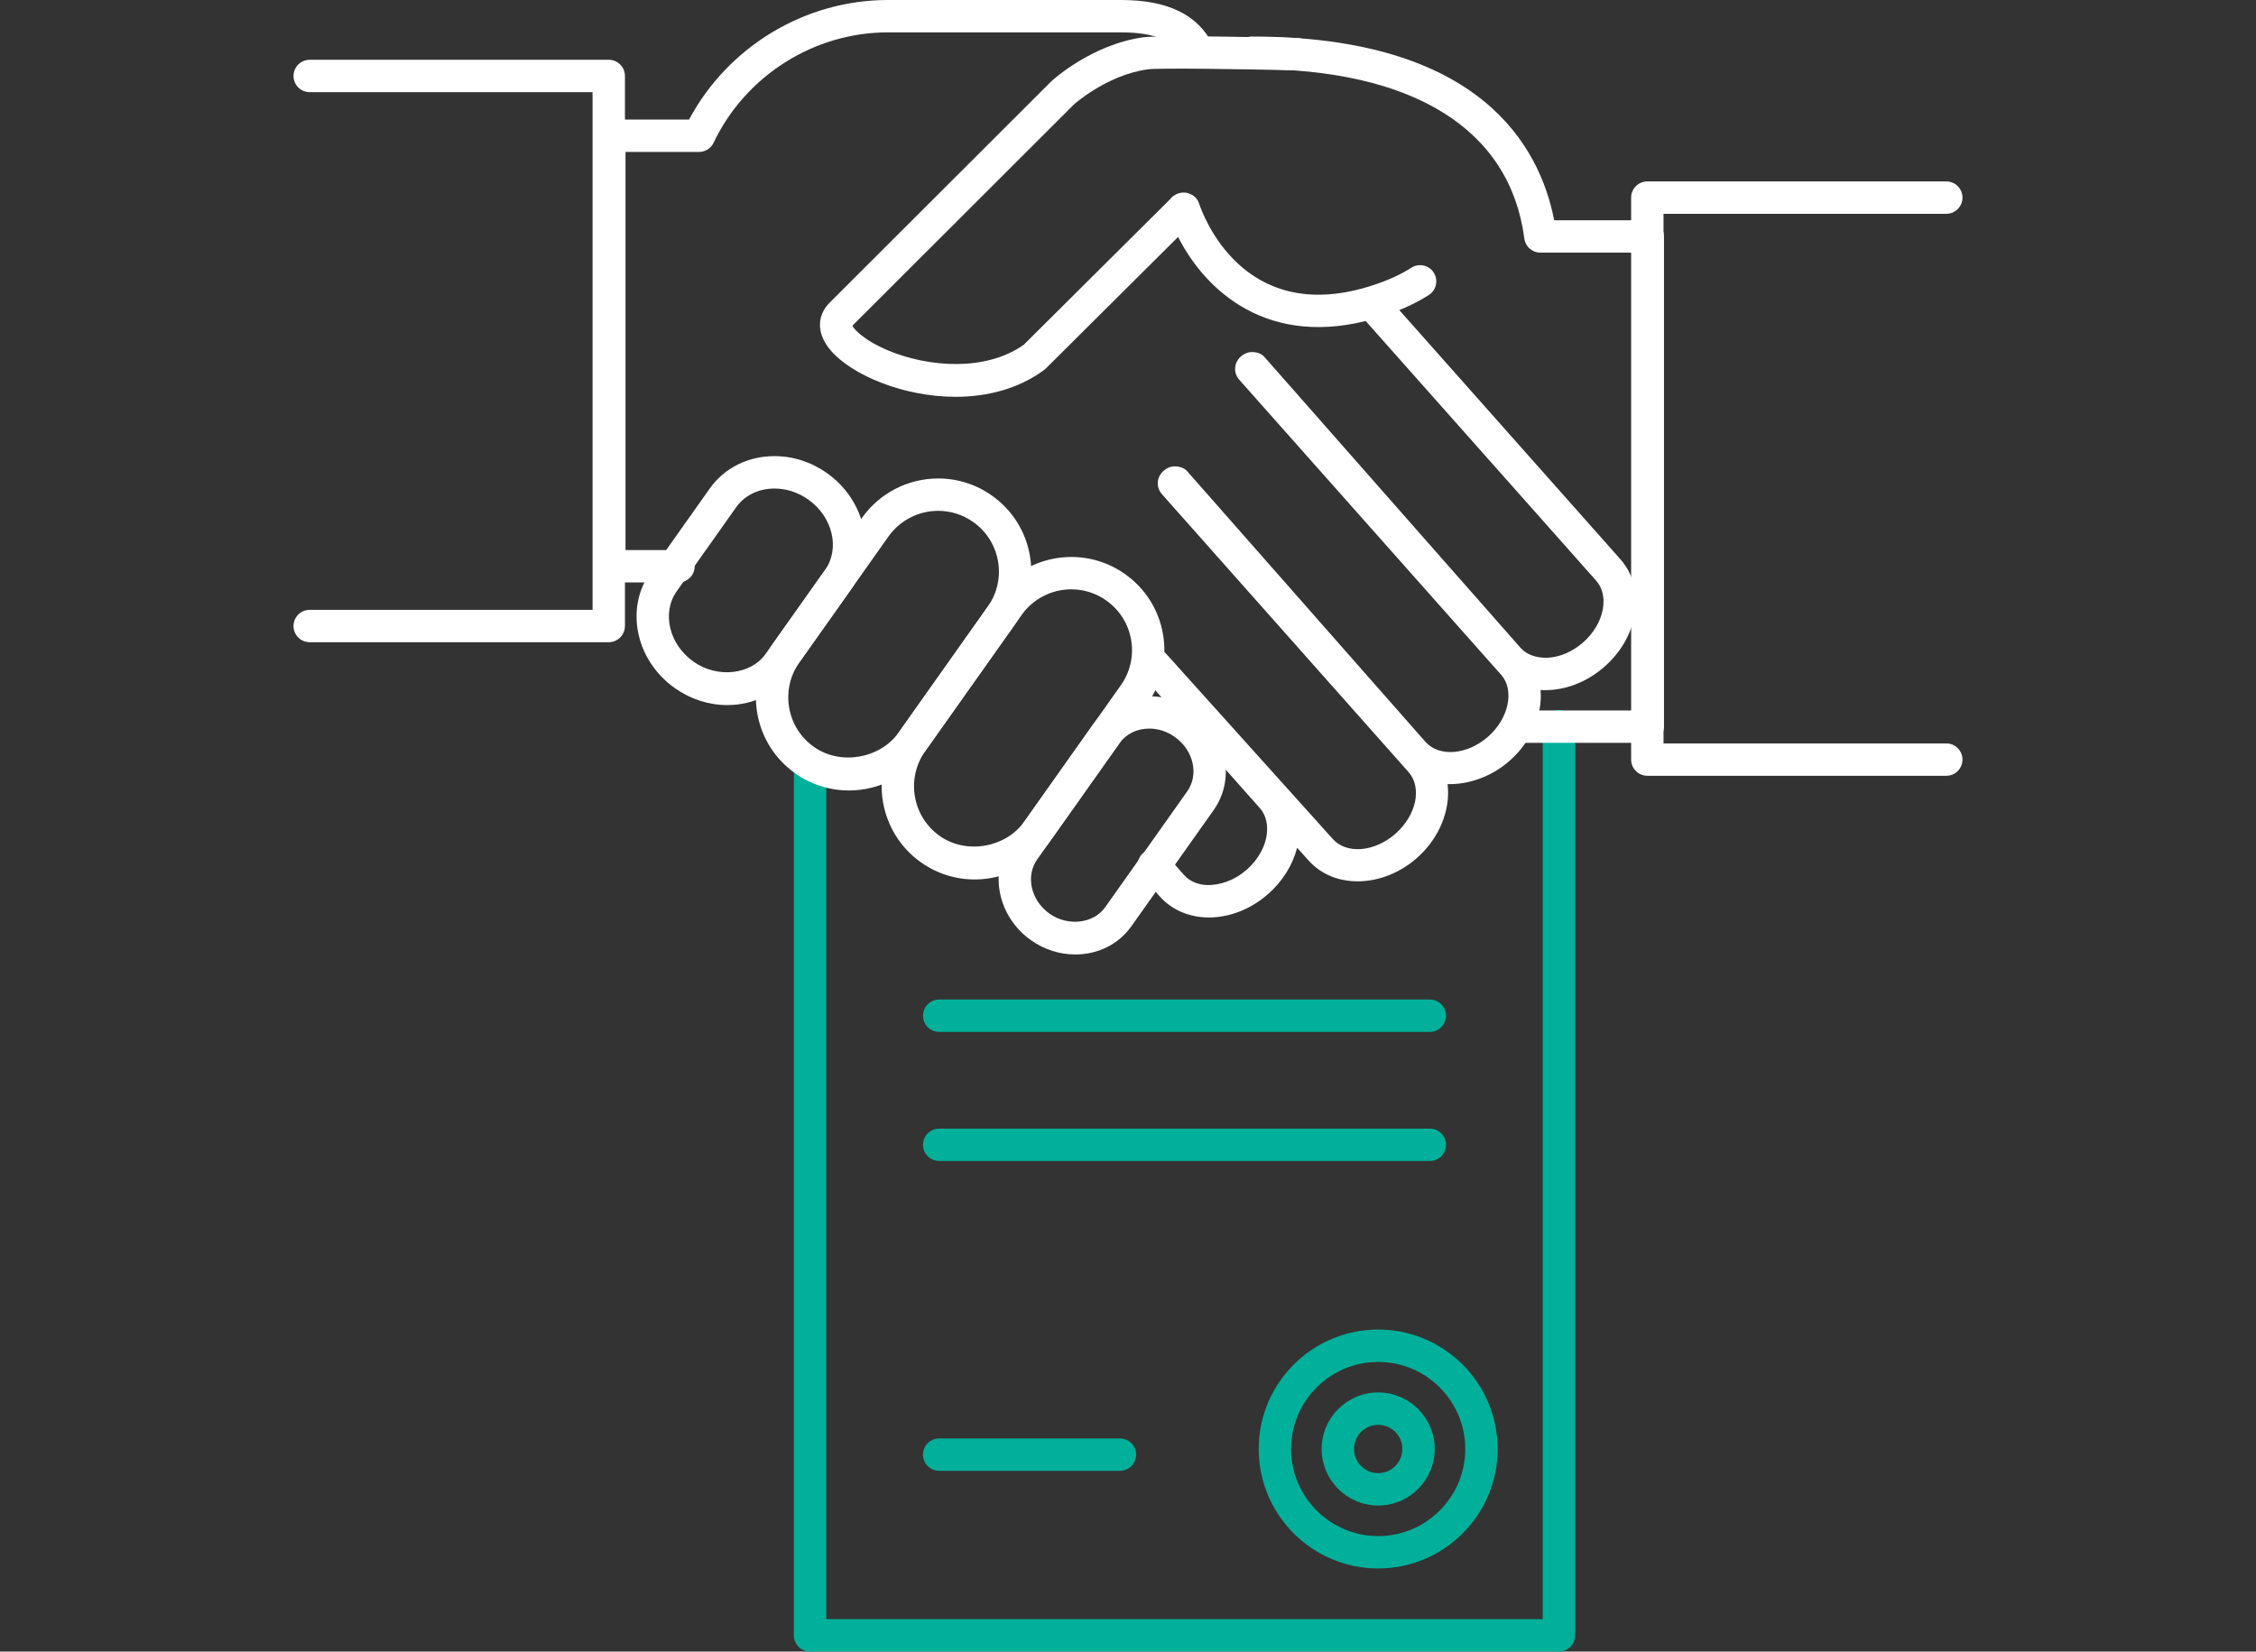 <?xml version="1.0" encoding="utf-8"?>
<!-- Generator: Adobe Illustrator 16.0.0, SVG Export Plug-In . SVG Version: 6.00 Build 0)  -->
<!DOCTYPE svg PUBLIC "-//W3C//DTD SVG 1.1//EN" "http://www.w3.org/Graphics/SVG/1.1/DTD/svg11.dtd">
<svg version="1.1" id="圖層_1" xmlns="http://www.w3.org/2000/svg" xmlns:xlink="http://www.w3.org/1999/xlink" x="0px" y="0px"
	 width="140.029px" height="102.53px" viewBox="0 0 140.029 102.53" enable-background="new 0 0 140.029 102.53"
	 xml:space="preserve">
<rect x="0" y="0" width="140.029" height="102.53" fill="#333333" stroke="none"/>
<g>
	<g>
		<path fill="#00B09A" d="M96.763,102.53H50.28c-0.555,0-1.005-0.45-1.005-1.005V47.487c0-0.555,0.45-1.005,1.005-1.005
			s1.005,0.45,1.005,1.005v53.033h44.473V45.084c0-0.555,0.45-1.006,1.005-1.006s1.005,0.451,1.005,1.006v56.441
			C97.768,102.08,97.317,102.53,96.763,102.53z"/>
		<g>
			<path fill="#00B09A" d="M85.543,93.463c-1.935,0-3.509-1.574-3.509-3.509c0-1.936,1.574-3.51,3.509-3.51
				c1.936,0,3.51,1.574,3.51,3.51C89.053,91.889,87.479,93.463,85.543,93.463z M85.543,88.454c-0.826,0-1.499,0.673-1.499,1.5
				s0.673,1.499,1.499,1.499c0.827,0,1.5-0.672,1.5-1.499S86.37,88.454,85.543,88.454z"/>
			<path fill="#00B09A" d="M85.543,97.371c-4.089,0-7.416-3.328-7.416-7.417s3.327-7.415,7.416-7.415
				c4.09,0,7.416,3.326,7.416,7.415S89.633,97.371,85.543,97.371z M85.543,84.549c-2.98,0-5.406,2.424-5.406,5.405
				c0,2.98,2.426,5.407,5.406,5.407c2.981,0,5.406-2.427,5.406-5.407C90.949,86.973,88.524,84.549,85.543,84.549z"/>
		</g>
		<path fill="#00B09A" d="M88.749,64.061H58.295c-0.555,0-1.005-0.449-1.005-1.004c0-0.556,0.45-1.006,1.005-1.006h30.454
			c0.555,0,1.005,0.45,1.005,1.006C89.754,63.611,89.304,64.061,88.749,64.061z"/>
		<path fill="#00B09A" d="M88.749,72.076H58.295c-0.555,0-1.005-0.45-1.005-1.006c0-0.555,0.45-1.004,1.005-1.004h30.454
			c0.555,0,1.005,0.449,1.005,1.004C89.754,71.626,89.304,72.076,88.749,72.076z"/>
		<path fill="#00B09A" d="M69.514,91.31H58.295c-0.555,0-1.005-0.45-1.005-1.005s0.45-1.005,1.005-1.005h11.219
			c0.555,0,1.005,0.45,1.005,1.005S70.068,91.31,69.514,91.31z"/>
	</g>
	<g>
		<path fill="#FFFFFF" d="M42.113,36.158h-4.292c-0.555,0-1.005-0.45-1.005-1.005V8.428c0-0.555,0.45-1.005,1.005-1.005h4.948
			C45.188,2.893,49.963,0,55.109,0h14.477c2.898,0,4.762,0.909,5.698,2.779c0.249,0.497,0.048,1.101-0.448,1.349
			c-0.502,0.25-1.101,0.048-1.35-0.448c-0.389-0.777-1.184-1.67-3.9-1.67H55.109c-4.588,0-8.835,2.689-10.816,6.85
			c-0.166,0.352-0.52,0.573-0.906,0.573h-4.561v24.716h3.287c0.555,0,1.006,0.45,1.006,1.005S42.668,36.158,42.113,36.158z"/>
		<path fill="#FFFFFF" d="M102.275,46.118H94.66c-0.555,0-1.005-0.45-1.005-1.005s0.45-1.004,1.005-1.004h6.61V15.684h-5.659
			c-0.506,0-0.932-0.374-0.997-0.875c-0.88-6.791-6.889-10.531-16.918-10.531c-0.555,0-1.005-0.45-1.005-1.005
			s0.45-1.005,1.005-1.005c14.146,0,17.874,6.781,18.771,11.406h5.809c0.555,0,1.005,0.45,1.005,1.005v30.435
			C103.28,45.668,102.83,46.118,102.275,46.118z"/>
		<path fill="#FFFFFF" d="M120.806,48.161h-18.557c-0.555,0-1.005-0.45-1.005-1.005V12.268c0-0.555,0.45-1.006,1.005-1.006h18.557
			c0.555,0,1.005,0.451,1.005,1.006s-0.45,1.005-1.005,1.005h-17.552v32.879h17.552c0.555,0,1.005,0.45,1.005,1.005
			S121.36,48.161,120.806,48.161z"/>
		<path fill="#FFFFFF" d="M75.04,56.957c-0.101,0-0.199-0.004-0.299-0.009c-1.104-0.071-2.085-0.535-2.766-1.309l-1.112-1.265
			c-0.366-0.416-0.326-1.051,0.092-1.418c0.417-0.365,1.052-0.326,1.418,0.092l1.112,1.264c0.416,0.474,0.981,0.604,1.383,0.629
			c0.846,0.037,1.77-0.293,2.516-0.949c0.747-0.657,1.206-1.521,1.261-2.374c0.025-0.4-0.031-0.979-0.448-1.452l-7.282-8.207
			c-0.367-0.415-0.331-1.048,0.081-1.418c0.415-0.368,1.047-0.33,1.417,0.078l10.3,11.452c0.854,0.975,2.603,0.829,3.904-0.312
			c1.297-1.143,1.662-2.86,0.813-3.827l-15.316-17.26c-0.305-0.344-0.339-0.849-0.081-1.229c0.175-0.258,0.489-0.468,0.8-0.487
			c0.315-0.015,0.646,0.06,0.85,0.293l14.79,16.8c0.851,0.966,2.6,0.822,3.899-0.322c1.275-1.123,1.647-2.875,0.812-3.826
			L76.915,23.57c-0.307-0.346-0.339-0.854-0.078-1.234c0.174-0.256,0.486-0.457,0.795-0.477c0.312-0.021,0.639,0.064,0.845,0.296
			l15.888,18.046c0.385,0.438,0.967,0.649,1.674,0.633c0.774-0.035,1.564-0.372,2.224-0.953c0.66-0.58,1.096-1.32,1.227-2.086
			c0.117-0.686-0.029-1.305-0.413-1.741L84.377,19.489c-0.368-0.416-0.33-1.051,0.084-1.419c0.418-0.367,1.053-0.331,1.419,0.084
			l14.701,16.568c0.797,0.907,1.11,2.117,0.889,3.412c-0.21,1.218-0.877,2.373-1.88,3.255c-1.002,0.882-2.233,1.398-3.466,1.451
			c-0.167,0.009-0.335,0.008-0.5-0.004c0.119,1.518-0.554,3.19-1.928,4.397c-1.145,1.01-2.571,1.477-3.846,1.447
			c0.192,1.566-0.478,3.328-1.906,4.587c-2.132,1.872-5.151,1.937-6.734,0.139l-0.699-0.777c-0.272,1.067-0.9,2.082-1.799,2.871
			C77.653,56.436,76.329,56.957,75.04,56.957z"/>
		<g>
			<g>
				<path fill="#FFFFFF" d="M45.145,43.771L45.145,43.771c-1.158,0-2.285-0.364-3.26-1.054c-2.424-1.716-3.104-4.937-1.516-7.183
					l3.682-5.203c0.906-1.279,2.371-2.014,4.02-2.014c1.159,0,2.285,0.364,3.261,1.054c2.425,1.72,3.104,4.942,1.515,7.185
					l-3.685,5.202C48.254,43.038,46.791,43.771,45.145,43.771z M48.07,30.329c-0.987,0-1.854,0.424-2.378,1.164l-3.683,5.204
					c-0.948,1.34-0.482,3.304,1.037,4.38c1.475,1.044,3.558,0.815,4.474-0.48l3.685-5.201c0.949-1.339,0.484-3.306-1.036-4.384
					C49.537,30.565,48.811,30.329,48.07,30.329z"/>
				<path fill="#FFFFFF" d="M52.699,49.073C52.698,49.073,52.699,49.073,52.699,49.073c-1.202,0-2.356-0.368-3.34-1.063
					c-1.261-0.893-2.098-2.223-2.358-3.745c-0.259-1.523,0.089-3.057,0.982-4.318l5.522-7.802c1.083-1.529,2.85-2.441,4.727-2.441
					c1.199,0,2.354,0.367,3.336,1.063c1.262,0.893,2.101,2.222,2.36,3.746c0.261,1.523-0.089,3.056-0.98,4.317l-5.522,7.802
					C56.344,48.16,54.576,49.073,52.699,49.073z M58.232,31.713c-1.226,0-2.379,0.596-3.086,1.594l-5.521,7.802
					c-0.584,0.823-0.812,1.824-0.642,2.817c0.169,0.994,0.714,1.861,1.538,2.443c1.643,1.162,4.104,0.734,5.264-0.9l5.521-7.802
					c0.584-0.823,0.812-1.823,0.642-2.815c-0.17-0.995-0.718-1.862-1.54-2.445C59.766,31.953,59.014,31.713,58.232,31.713z"/>
				<path fill="#FFFFFF" d="M60.501,54.598L60.501,54.598c-1.2,0-2.354-0.367-3.337-1.063c-2.603-1.842-3.222-5.462-1.379-8.066
					l5.983-8.451c1.082-1.528,2.849-2.441,4.726-2.441c1.201,0,2.354,0.367,3.337,1.063c1.261,0.893,2.099,2.223,2.358,3.746
					c0.262,1.523-0.087,3.057-0.979,4.318l-5.982,8.451C64.144,53.685,62.377,54.598,60.501,54.598z M66.494,36.586
					c-1.225,0-2.378,0.596-3.084,1.594l-5.984,8.451c-1.202,1.699-0.8,4.061,0.9,5.264c1.645,1.166,4.103,0.736,5.261-0.901
					l5.982-8.452c0.583-0.823,0.81-1.822,0.64-2.817c-0.17-0.994-0.717-1.862-1.54-2.444C68.029,36.825,67.276,36.586,66.494,36.586
					z"/>
			</g>
			<path fill="#FFFFFF" d="M66.742,59.254L66.742,59.254c-0.981,0-1.933-0.308-2.753-0.888c-2.064-1.463-2.626-4.233-1.252-6.175
				l5.104-7.21c0.792-1.117,2.063-1.759,3.489-1.759c0.981,0,1.933,0.307,2.751,0.887c2.066,1.461,2.629,4.232,1.254,6.177
				l-5.105,7.209C69.44,58.612,68.169,59.254,66.742,59.254z M71.331,45.232c-0.765,0-1.438,0.331-1.849,0.911l-5.104,7.21
				c-0.734,1.037-0.389,2.551,0.772,3.372c1.13,0.8,2.729,0.61,3.439-0.392l5.104-7.208c0.735-1.039,0.389-2.555-0.773-3.376
				C72.442,45.411,71.895,45.232,71.331,45.232z"/>
		</g>
		<path fill="#FFFFFF" d="M59.311,24.634c-3.294,0-6.485-1.39-7.755-2.886c-1.03-1.215-0.705-2.326-0.056-2.962L65.238,5.063
			c0.028-0.028,2.442-2.276,5.69-2.744c1.052-0.154,8.149,0.006,9.563,0.038c0.555,0.013,0.994,0.474,0.981,1.028
			c-0.014,0.557-0.418,0.975-1.028,0.981c-3.205-0.075-8.548-0.159-9.229-0.059c-2.538,0.365-4.546,2.165-4.563,2.184L52.913,20.215
			c0.024,0.134,0.614,0.877,2.253,1.557c2.48,1.027,6.023,1.303,8.384-0.375l8.964-8.916c0.07-0.065,0.113-0.117,0.158-0.169
			c0.238-0.27,0.627-0.409,0.975-0.344c0.354,0.071,0.66,0.305,0.773,0.647c0.255,0.773,2.72,7.486,10.414,5.213
			c0.149-0.044,0.301-0.09,0.455-0.143c0.914-0.305,1.689-0.663,2.308-1.063c0.467-0.3,1.09-0.169,1.391,0.297
			s0.169,1.089-0.297,1.391c-0.761,0.492-1.69,0.925-2.764,1.282c-0.177,0.06-0.35,0.113-0.521,0.164
			c-6.698,1.971-10.611-1.748-12.282-5.047l-8.212,8.169c-0.037,0.035-0.075,0.068-0.115,0.099
			C63.172,24.166,61.224,24.634,59.311,24.634z"/>
		<path fill="#FFFFFF" d="M37.783,39.869h-18.56c-0.555,0-1.005-0.45-1.005-1.005s0.45-1.005,1.005-1.005h17.556V5.721H19.224
			c-0.555,0-1.005-0.45-1.005-1.005s0.45-1.005,1.005-1.005h18.56c0.555,0,1.006,0.45,1.006,1.005v34.148
			C38.789,39.419,38.338,39.869,37.783,39.869z"/>
	</g>
</g>
</svg>
